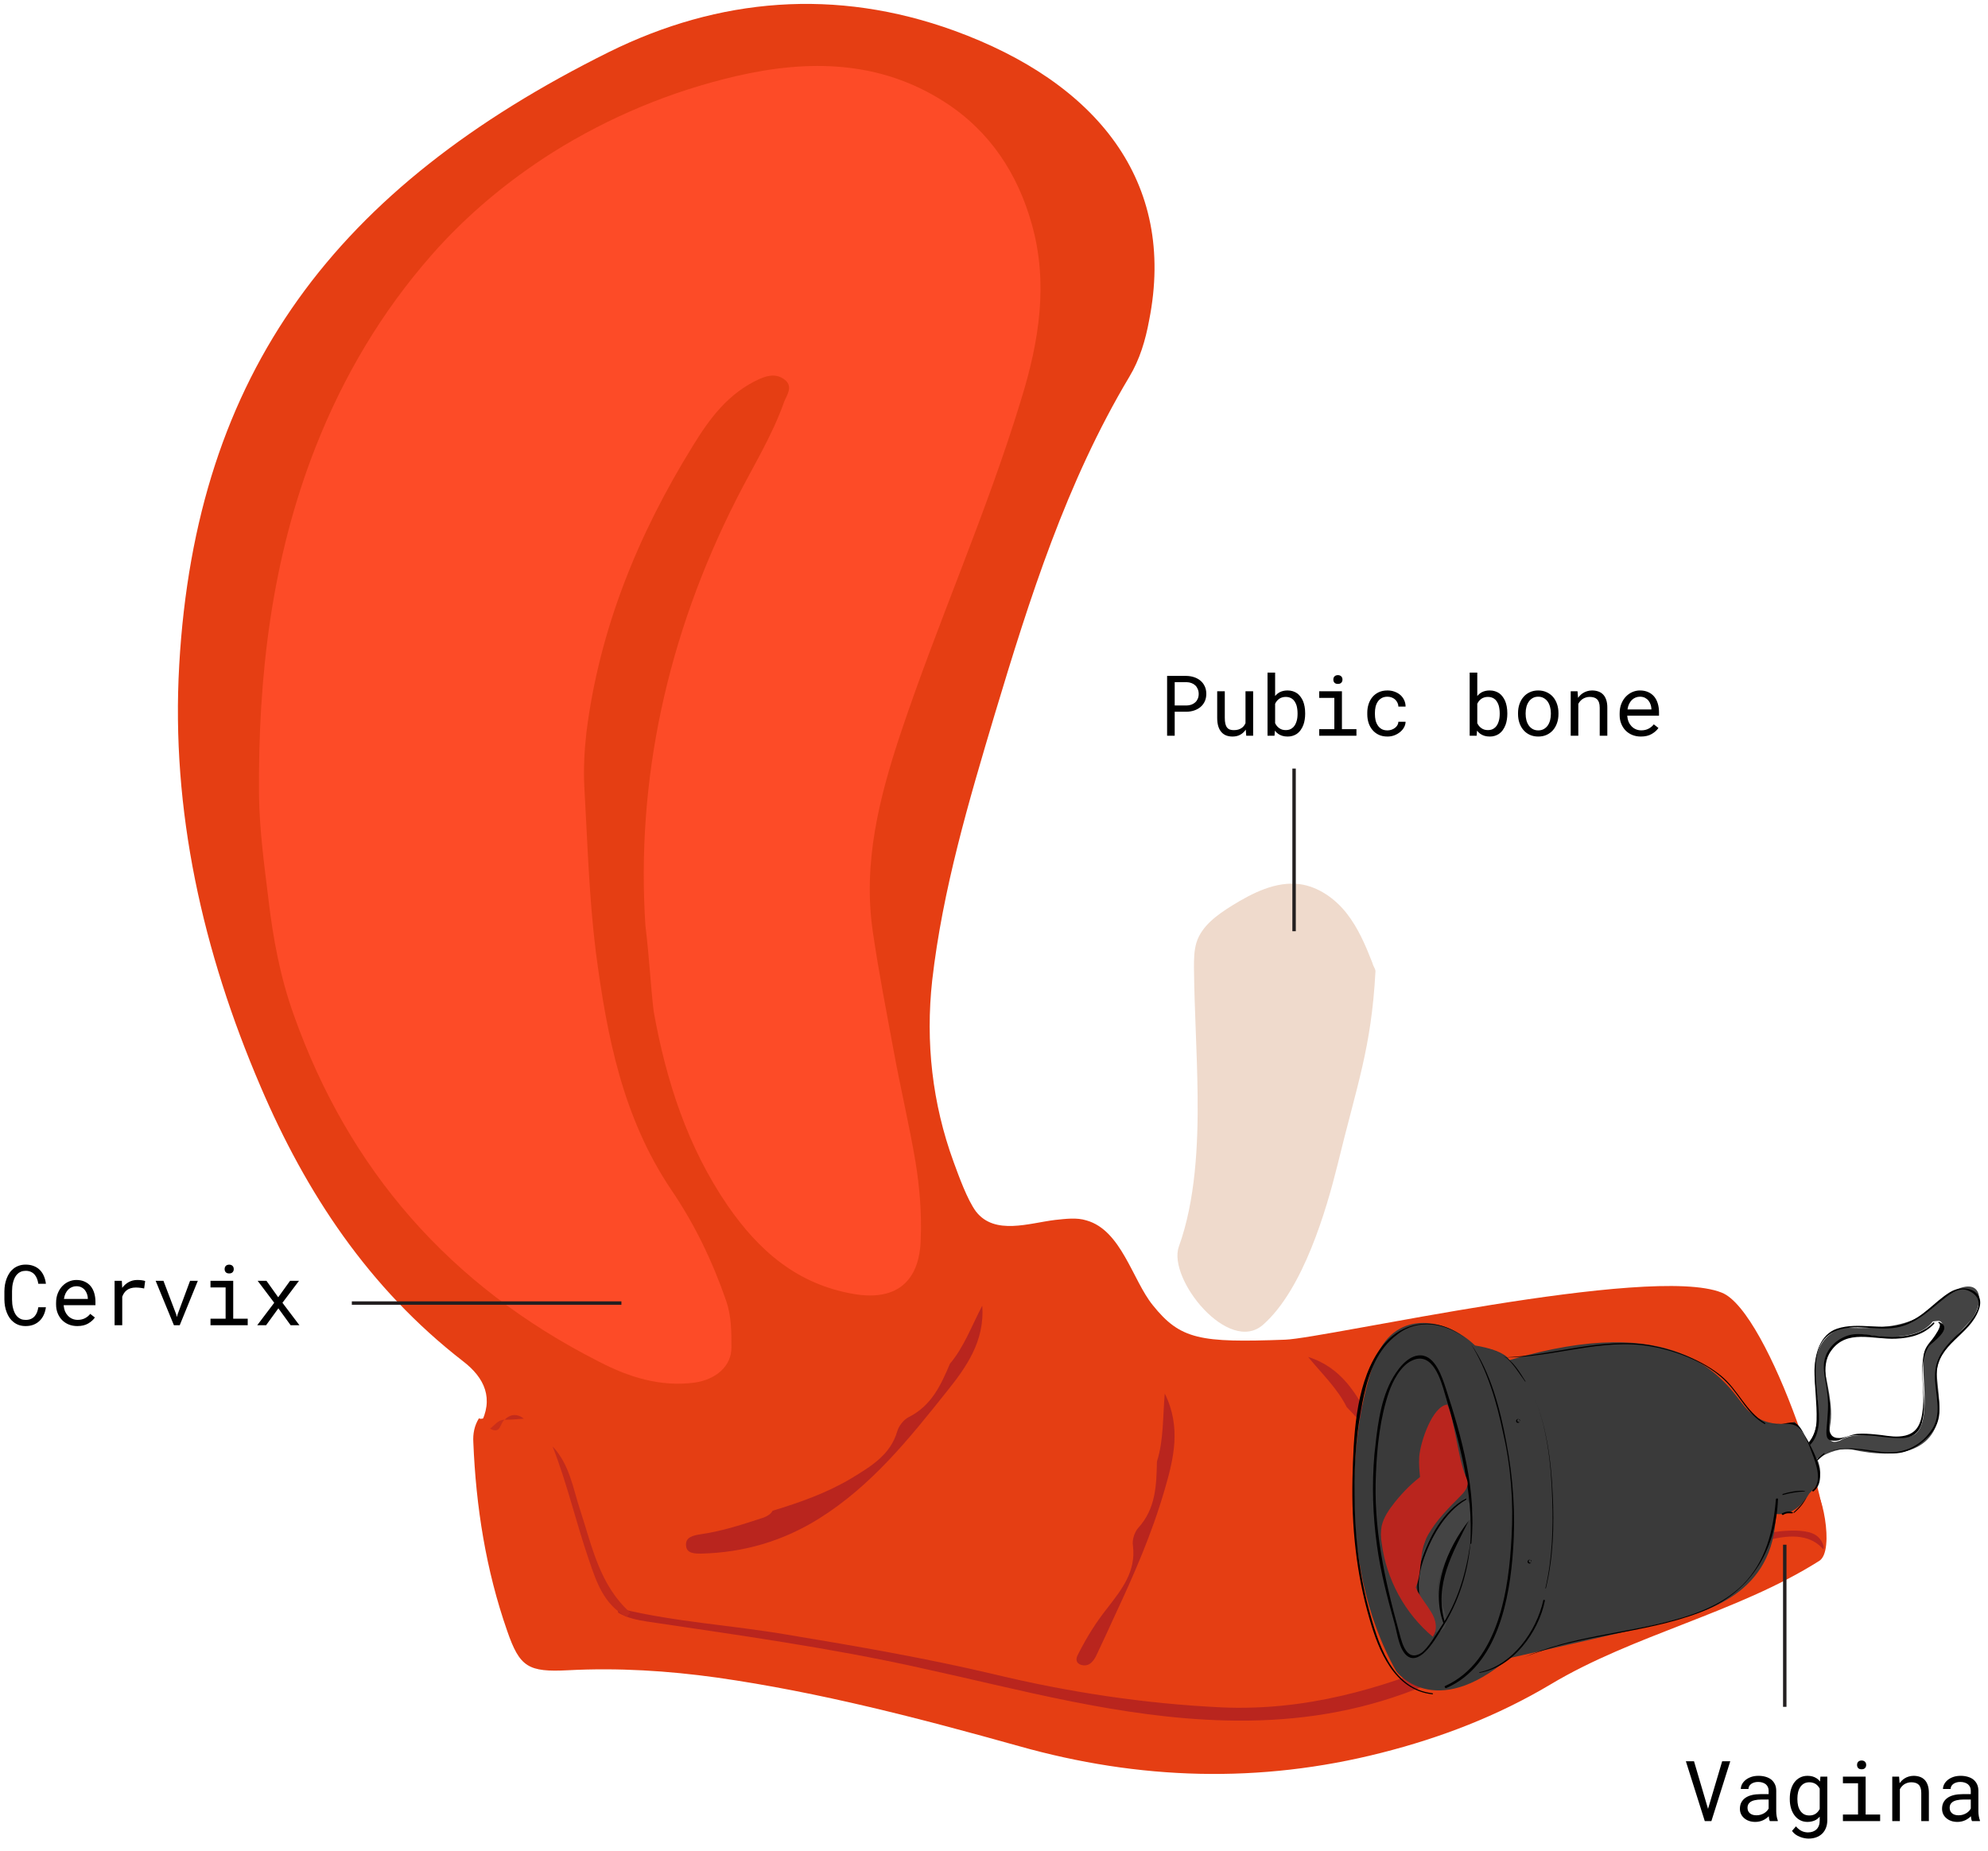 <svg width="378" height="352" viewBox="0 0 378 352" fill="none" xmlns="http://www.w3.org/2000/svg">
<path d="M346.694 294.642C338.762 303.196 316.057 297.626 305.547 302.997C292.757 309.462 281.851 312.445 268.664 318.313C258.253 322.888 247.347 324.778 235.945 324.877C217.999 324.877 200.648 321.297 183.297 317.219C163.269 312.545 142.944 310.158 122.519 307.572C120.734 307.373 119.049 306.876 117.363 306.08C112.505 302.798 110.819 297.726 109.134 292.653C107.151 286.785 106.06 280.52 102.788 275.149C101.599 272.861 99.417 271.37 97.434 269.878C96.641 269.38 95.749 269.38 94.856 269.679C94.559 269.778 94.361 269.878 94.063 270.077C93.27 270.474 92.675 271.071 91.684 271.171C91.585 271.071 91.386 271.071 91.287 270.972C93.964 265.999 92.18 262.021 88.015 258.838C70.069 244.914 58.172 226.813 49.546 206.623C38.54 180.963 32.492 154.11 34.078 126.461C37.251 70.765 63.922 35.657 115.777 9.898C136.697 -0.446 158.906 -2.335 181.413 5.82C208.481 15.666 223.75 34.464 218.495 60.919C217.801 64.698 216.71 68.378 214.727 71.66C202.73 91.751 195.79 113.731 189.147 135.81C184.189 152.419 179.232 169.128 177.249 186.434C175.96 198.169 177.249 209.806 181.314 220.945C182.306 223.63 183.892 228.106 185.577 230.393C189.147 234.968 195.691 232.581 200.648 231.985C202.631 231.786 204.713 231.487 206.597 232.084C213.24 233.974 215.322 243.422 219.189 248.196C224.444 254.76 228.211 255.357 244.372 254.76C252.205 254.462 313.776 240.339 327.36 245.809C336.382 249.29 349.966 291.062 346.694 294.642Z" fill="#E53E13"/>
<path d="M146.909 287.285C152.164 285.694 157.221 283.904 161.881 281.119C165.648 278.831 169.317 276.643 170.606 272.168C170.903 271.173 171.796 269.98 172.787 269.483C177.15 267.294 178.934 263.316 180.62 259.338C183.297 256.155 184.685 252.276 186.767 248.298C187.263 255.061 183.693 260.034 180.025 264.609C172.886 273.56 165.747 282.511 155.733 288.777C148.892 293.054 141.456 295.242 133.326 295.441C132.136 295.441 130.55 295.441 130.451 293.949C130.252 292.258 131.938 291.96 133.227 291.761C137.391 291.164 141.258 289.871 145.224 288.578C145.918 288.28 146.513 287.982 146.909 287.285Z" fill="#B9251E"/>
<path d="M261.525 184.843C260.732 199.363 258.055 206.126 254.287 221.642C252.205 229.996 247.843 245.113 240.208 251.876C233.664 257.744 221.965 243.224 224.146 237.057C227.319 228.305 227.815 217.663 227.715 208.414C227.616 199.562 227.121 192.799 227.021 184.047C227.021 182.456 227.021 180.765 227.517 179.174C228.509 176.09 231.384 174.002 234.259 172.212C238.126 169.825 242.588 167.537 247.148 168.134C250.718 168.631 253.891 170.919 256.072 173.703C258.253 176.488 259.641 179.77 260.93 183.052C261.128 183.848 261.624 184.345 261.525 184.843Z" fill="#EFDACC"/>
<path d="M97.534 267.791C99.616 269.283 101.996 270.377 102.888 272.963C106.16 278.533 107.251 284.799 109.134 290.766C110.721 295.739 112.208 300.911 116.967 304.292C121.825 306.58 127.179 306.381 132.236 307.077C150.182 309.663 168.128 312.05 185.776 316.426C199.954 319.907 214.133 322.791 228.807 323.885C245.464 325.178 261.03 321.995 275.902 314.735C290.973 307.276 305.548 298.822 320.618 291.164C326.765 288.081 333.012 285.196 339.555 283.008C341.836 282.213 341.935 282.213 344.315 282.312C346.298 282.312 348.975 294.943 345.901 296.833C330.335 306.679 310.604 310.856 294.84 320.305C284.826 326.272 274.018 330.449 262.616 333.333C239.515 339.201 216.611 338.505 193.708 332.04C174.87 326.769 155.833 321.796 136.301 319.012C126.981 317.719 117.562 317.122 108.044 317.619C100.409 318.017 98.823 317.023 96.443 310.16C92.378 298.524 90.494 286.489 89.999 274.256C89.9 272.665 90.197 271.074 91.089 269.681L91.189 269.781C92.577 269.98 92.874 268.587 93.865 268.189C95.154 267.394 96.344 267.394 97.534 267.791Z" fill="#E53E13"/>
<path d="M346.693 294.646C344.512 292.06 340.943 291.562 335.985 292.955C327.459 295.441 319.428 299.022 311.397 302.602C296.623 309.166 282.247 316.526 266.879 322.096C256.072 325.975 244.868 327.466 233.069 327.168C212.942 326.671 194.005 321.3 174.77 317.123C157.716 313.343 140.464 310.957 123.113 308.371C121.13 308.072 119.247 307.674 117.561 306.68C117.363 306.083 117.561 305.884 118.255 305.984C128.567 308.47 139.275 309.067 149.685 310.857C162.872 313.045 176.158 315.333 189.146 318.416C203.226 321.797 217.602 323.985 232.276 324.682C248.239 325.378 262.516 321.201 276.496 315.333C293.847 307.973 310.703 299.718 328.648 293.651C332.813 292.259 336.977 290.966 341.538 291.065C343.917 291.165 345.9 291.562 346.693 293.85C346.793 294.148 346.793 294.347 346.693 294.646Z" fill="#B9251E"/>
<path d="M122.717 175.991C120.932 148.441 126.782 120.991 140.068 94.834C143.141 88.767 146.81 82.899 149.09 76.434C149.586 75.142 150.776 73.65 149.388 72.357C147.901 71.064 146.215 71.263 144.43 72.058C138.481 74.744 134.912 79.617 131.739 84.789C121.329 101.597 113.992 119.599 111.513 139.192C111.116 142.673 110.918 146.253 111.116 149.834C111.711 160.277 112.009 170.72 113.298 181.063C115.38 196.877 118.354 212.491 127.674 226.316C132.136 232.88 135.507 239.941 138.085 247.401C139.076 250.285 139.076 253.269 139.076 256.252C139.076 259.833 136.102 262.319 132.136 262.916C125.493 263.811 119.445 261.822 113.893 258.938C85.437 244.517 66.301 222.338 55.891 193.097C53.313 185.936 51.925 178.577 51.032 170.918C50.239 164.454 49.347 157.89 49.248 151.325C49.05 128.649 51.627 106.272 60.055 84.888C65.31 71.561 72.548 59.328 82.066 48.487C88.709 40.928 96.442 34.464 105.068 28.994C115.876 22.231 127.575 17.357 139.969 14.473C153.75 11.29 167.235 11.489 179.529 19.346C188.254 24.916 193.509 33.071 196.186 42.619C199.359 53.858 197.574 64.897 194.203 75.838C187.659 97.42 178.339 118.206 171.2 139.59C167.135 151.823 164.062 164.155 165.946 177.085C167.036 184.644 168.523 192.202 169.912 199.761C171.2 206.822 172.886 213.884 174.076 220.945C174.869 225.819 175.266 230.692 175.067 235.665C174.869 243.522 170.606 247.401 162.575 246.108C151.569 244.318 144.232 237.753 138.382 229.3C130.748 218.16 126.683 205.629 124.303 192.401C123.708 187.528 123.51 182.555 122.717 175.991Z" fill="#FD4B27"/>
<path d="M119.842 306.68C119.644 306.979 119.347 307.178 119.148 307.476C114.786 305.089 113.398 300.812 112.01 296.735C109.531 289.574 107.845 282.115 105.069 275.053C108.341 278.534 108.936 283.01 110.324 287.187C112.605 294.149 113.993 301.409 119.842 306.68Z" fill="#C32B1B"/>
<path d="M95.947 269.975C95.055 270.572 95.253 272.859 93.171 271.666C94.063 271.069 94.658 269.975 95.947 269.975Z" fill="#CB2F19"/>
<path d="M99.616 269.781C98.426 269.88 97.137 269.98 95.947 269.98C97.038 268.886 98.327 268.786 99.616 269.781Z" fill="#C32B1B"/>
<path d="M211.951 307.275C215.619 299.418 218.99 291.76 221.469 283.206C223.154 277.438 224.642 271.371 221.469 265.006C221.072 269.581 221.271 273.857 219.982 277.935C219.883 282.411 219.783 286.886 216.412 290.566C215.718 291.362 215.223 292.854 215.421 293.948C216.016 298.821 213.339 302.202 210.563 305.783C208.282 308.667 206.696 311.253 205.01 314.535C204.812 314.933 204.614 315.331 204.713 315.729C204.812 316.624 206.2 316.922 206.993 316.524C207.786 316.126 208.282 315.231 208.679 314.336C209.769 312.049 210.86 309.662 211.951 307.275Z" fill="#B9251E"/>
<path d="M262.02 298.423C259.442 290.765 264.301 277.338 260.533 269.978C257.955 265.105 255.08 260.032 248.734 258.043C251.411 261.325 254.287 264.011 256.071 267.591C258.947 270.575 261.822 273.559 261.822 278.233C261.822 279.228 262.516 280.521 263.309 281.117C266.879 283.902 259.839 294.146 260.236 298.324C260.533 301.805 261.029 304.49 262.02 307.871C262.119 308.269 262.219 308.667 262.615 308.866C263.309 309.363 264.4 308.667 264.697 307.871C264.995 307.076 264.697 306.181 264.499 305.286C263.507 302.998 262.813 300.611 262.02 298.423Z" fill="#B9251E"/>
<path d="M340.646 281.319C342.232 279.23 348.379 274.755 352.147 275.65C360.575 277.54 369.399 276.446 368.705 266.201C368.209 259.339 366.821 259.438 374.555 251.283C377.331 248.299 377.43 241.834 370.49 246.012C366.623 248.399 366.127 253.173 350.858 252.476C350.858 252.476 343.521 253.173 345.306 264.312C346.991 274.357 342.232 276.247 339.258 278.037L340.646 281.319ZM364.442 272.467C362.161 274.854 353.833 271.274 349.867 273.959L349.173 274.158C348.677 274.257 348.181 274.158 347.884 273.661C347.685 273.362 347.685 273.064 347.685 272.766C347.685 272.467 347.785 272.169 347.884 271.871L347.983 271.075C348.677 267.494 347.19 262.323 346.991 260.632C346.793 257.748 347.884 255.957 350.362 254.565C352.94 253.073 356.411 254.267 359.385 254.267C362.359 254.167 365.73 253.67 367.515 251.283L368.507 251.183C369.201 251.084 369.597 252.079 369.399 252.775C369.102 253.471 368.507 253.769 367.912 254.267C365.532 256.355 365.631 257.748 365.73 260.93C365.83 264.113 366.623 270.279 364.442 272.467Z" fill="#444444"/>
<path d="M346.793 276.349C345.405 277.443 344.314 278.836 342.629 279.532C342.53 279.532 342.629 279.731 342.728 279.731C344.414 279.034 345.603 277.642 346.892 276.548C346.991 276.449 346.892 276.25 346.793 276.349Z" fill="black"/>
<path d="M347.388 276.149C351.85 274.558 356.212 276.746 360.674 276.348C363.45 276.149 366.226 274.061 367.714 271.873C369.895 268.491 368.011 264.911 368.209 261.231C368.507 255.462 374.456 253.97 376.24 249.097C377.628 245.417 373.563 244.025 370.787 245.715C367.714 247.605 365.731 250.489 362.161 251.683C357.997 253.175 353.436 251.285 349.272 252.677C346.099 253.771 345.108 257.352 345.009 260.534C345.009 263.717 345.504 266.9 345.405 270.082C345.306 273.464 343.72 274.956 340.745 276.646C340.547 276.746 340.745 277.144 340.944 277.044C343.819 275.354 345.405 274.359 345.802 270.878C346.298 265.806 342.827 256.158 348.677 253.274C352.445 251.384 357.303 253.373 361.368 252.279C364.739 251.384 367.02 248.997 369.697 246.909C370.986 245.914 372.671 244.621 374.456 245.516C378.917 247.704 373.663 252.379 371.977 253.97C369.003 256.855 367.515 259.043 368.011 263.319C368.309 266.502 369.102 269.585 367.02 272.27C364.937 275.155 361.765 276.448 358.195 276.149C354.725 275.751 350.858 274.757 347.388 276.149C347.289 276.149 347.388 276.249 347.388 276.149Z" fill="black"/>
<path d="M367.614 251.485C365.235 253.972 361.665 254.369 358.294 254.17C356.014 254.071 353.634 253.275 351.354 253.972C348.875 254.767 346.992 256.856 346.793 259.442C346.694 261.132 347.19 262.823 347.388 264.514C347.785 267.1 347.487 269.387 347.289 271.874C347.19 273.565 347.487 274.062 349.173 273.962C350.065 273.863 350.957 273.167 351.85 273.067C353.337 272.769 354.923 272.968 356.51 273.067C358.294 273.266 360.079 273.565 361.864 273.465C364.243 273.266 365.235 271.973 365.631 269.686C366.524 265.608 364.342 259.74 366.722 256.06C367.317 255.264 371.58 252.579 368.705 251.386C368.606 251.286 368.507 251.585 368.606 251.585C369.796 252.082 366.425 255.762 366.127 256.557C365.83 257.154 365.731 257.85 365.631 258.547C365.235 261.53 365.929 264.613 365.631 267.697C365.334 270.78 364.541 272.968 361.071 273.167C359.583 273.266 357.997 272.868 356.51 272.769C355.419 272.669 354.229 272.57 353.139 272.669C352.048 272.769 350.759 273.465 349.768 273.465C346.793 273.565 348.082 269.885 347.983 267.796C347.884 264.216 345.901 259.939 348.181 256.856C351.156 252.679 356.113 254.767 360.476 254.568C363.252 254.469 365.83 253.773 367.714 251.783C367.912 251.585 367.714 251.386 367.614 251.485Z" fill="black"/>
<path d="M344.612 275.552C343.125 272.668 341.241 270.38 341.241 270.38C341.241 270.38 335.391 272.469 331.326 266.998C327.261 261.628 318.437 249.295 287.007 258.644C287.007 258.644 286.412 256.854 280.463 255.859C275.208 250.787 265.591 248.798 261.724 257.948C257.361 268.291 253.395 296.438 265.492 317.821C265.492 317.821 272.63 327.468 286.908 315.334C286.908 315.334 307.431 310.66 316.057 308.671C324.584 306.582 337.275 303.101 337.672 287.884C337.672 287.884 341.34 288.68 344.017 284.006C346 282.116 346.595 280.525 345.703 277.939L344.612 275.552Z" fill="#3A3A3A"/>
<path d="M278.678 284.799C278.678 284.799 268.565 293.352 269.656 300.613C270.647 307.575 271.044 309.166 272.927 310.26C273.522 310.658 276.596 309.763 273.919 304.691C271.638 300.414 277.686 291.363 279.967 288.38C280.661 287.485 278.678 284.799 278.678 284.799Z" fill="#444444"/>
<path d="M285.816 258.143C295.235 258.243 304.555 254.364 313.975 256.054C319.031 256.95 324.881 259.237 328.45 263.016C330.929 265.602 332.218 268.884 335.49 270.774C335.589 270.873 335.787 270.675 335.589 270.575C331.92 268.387 330.532 264.309 327.26 261.624C323.592 258.64 318.634 256.751 313.975 255.856C304.655 254.165 295.235 257.845 285.816 258.143Z" fill="black"/>
<path d="M335.59 270.671C337.375 271.168 340.349 270.173 341.836 271.367C343.026 272.361 344.018 274.848 344.513 276.24C345.307 278.329 346.596 281.711 344.613 283.401C344.513 283.501 344.712 283.7 344.811 283.6C347.785 281.313 344.712 275.644 343.324 273.257C342.828 272.461 342.233 270.87 341.142 270.571C340.547 270.372 339.258 270.77 338.564 270.77C337.573 270.87 336.482 270.87 335.59 270.671C335.491 270.671 335.491 270.671 335.59 270.671Z" fill="black"/>
<path d="M343.521 284.697C342.827 285.791 342.034 286.686 341.042 287.581C340.943 287.681 341.042 287.681 341.141 287.681C342.133 286.885 343.025 285.791 343.521 284.697C343.62 284.697 343.521 284.597 343.521 284.697Z" fill="black"/>
<path d="M338.96 284.3C340.348 283.903 341.736 283.704 343.124 283.604C343.224 283.604 343.224 283.505 343.124 283.505C341.736 283.405 340.249 283.704 338.96 284.101C338.861 284.201 338.96 284.4 338.96 284.3Z" fill="black"/>
<path d="M289.686 315.228C300.294 310.752 312.391 310.752 323.099 306.675C332.716 303.094 337.673 294.939 338.07 285.092C338.07 284.894 337.773 284.894 337.674 285.092C337.178 291.06 335.79 296.928 331.328 301.403C327.759 304.884 323.099 306.774 318.24 308.067C308.92 310.653 298.609 311.15 289.686 315.228C289.686 315.228 289.686 315.327 289.686 315.228Z" fill="black"/>
<path d="M291.271 264.606C294.146 270.971 294.939 278.231 295.137 285.094C295.336 290.663 295.137 296.531 293.848 302.001C293.848 302.101 293.947 302.101 293.947 302.001C295.336 296.233 295.534 290.067 295.236 284.199C294.939 277.635 294.047 270.772 291.271 264.606Z" fill="black"/>
<path d="M280.166 256.152C282.546 256.251 284.33 256.55 286.214 258.042C287.8 259.335 288.792 261.125 289.982 262.716H290.081C288.891 260.826 287.8 258.937 285.817 257.743C284.033 256.45 282.248 256.251 280.166 256.152C280.166 256.053 280.166 256.152 280.166 256.152Z" fill="black"/>
<path d="M279.671 255.558C282.843 260.631 284.628 266.797 285.818 272.566C287.305 279.03 287.801 285.694 287.404 292.357C286.909 302.005 285.025 315.929 274.812 320.603C274.515 320.703 274.812 321.101 275.011 321.001C284.826 316.724 287.107 303.795 287.702 294.645C288.197 287.882 287.702 280.92 286.413 274.256C285.223 267.891 283.438 260.929 279.671 255.558C279.77 255.459 279.671 255.459 279.671 255.558Z" fill="black"/>
<path d="M278.579 254.459C272.829 249.884 265.789 251.177 261.922 257.244C257.659 263.907 257.362 273.455 257.163 281.113C256.965 290.164 257.857 299.215 260.435 307.967C262.121 313.835 265.095 321.393 272.333 322.189C272.531 322.189 272.531 321.99 272.333 321.99C264.5 321.095 261.922 312.144 260.237 305.878C258.353 298.817 257.56 291.457 257.56 284.196C257.461 277.931 257.957 271.466 259.345 265.3C260.336 260.924 261.922 256.547 265.69 253.763C269.557 250.679 274.812 251.575 278.579 254.459C278.579 254.558 278.679 254.459 278.579 254.459Z" fill="black"/>
<path d="M281.356 318.112C287.702 317.018 292.56 310.354 293.75 304.387C293.75 304.188 293.551 304.188 293.452 304.287C292.163 310.155 287.602 316.719 281.257 318.012C281.257 318.012 281.257 318.112 281.356 318.112Z" fill="black"/>
<path d="M279.57 293.445C278.777 299.114 277.191 304.584 273.919 309.457C273.126 310.651 271.539 313.435 270.25 314.331C267.078 316.32 266.383 311.446 265.888 309.855C263.211 300.108 261.129 290.461 261.624 280.217C261.823 275.144 262.418 269.575 264.103 264.702C264.797 262.712 266.284 259.729 268.466 258.734C272.432 256.844 274.018 262.613 274.712 265C277.488 274.349 280.165 283.698 279.57 293.445C279.471 293.643 279.768 293.643 279.768 293.445C280.76 283.399 277.984 273.454 274.91 264.005C274.216 261.917 272.927 257.839 270.151 257.74C267.573 257.64 265.491 260.723 264.5 262.613C262.318 266.79 261.823 272.061 261.327 276.636C260.831 282.405 261.029 288.273 261.823 293.942C262.517 299.014 263.806 303.888 265.194 308.86C265.689 310.551 266.086 314.529 268.168 315.226C270.746 316.021 273.522 310.651 274.414 309.258C277.389 304.484 279.074 299.114 279.57 293.643C279.769 293.445 279.57 293.445 279.57 293.445Z" fill="black"/>
<path d="M272.927 311.35C269.952 306.874 268.862 302.001 270.547 296.929C271.935 292.652 274.712 287.48 278.777 285.193C278.876 285.093 278.777 284.894 278.678 284.994C274.414 287.281 271.638 292.453 270.25 296.829C268.663 301.802 269.655 307.073 272.927 311.35C272.927 311.449 272.927 311.35 272.927 311.35Z" fill="black"/>
<path d="M279.274 289.164C275.109 294.535 272.036 301.994 274.415 308.558C274.514 308.757 274.812 308.658 274.713 308.459C272.631 301.397 276.2 295.331 279.274 289.164C279.472 289.164 279.373 289.065 279.274 289.164Z" fill="black"/>
<path d="M340.844 287.58C340.25 287.281 339.456 287.48 338.861 287.778C338.663 287.878 338.861 288.176 339.06 288.077C339.357 287.878 339.655 287.778 339.952 287.778C340.25 287.778 340.448 287.778 340.745 287.778C340.944 287.778 340.944 287.58 340.844 287.58Z" fill="black"/>
<path d="M288.989 270.278C288.989 270.477 288.791 270.577 288.592 270.577C288.394 270.577 288.196 270.378 288.295 270.08C288.394 269.881 288.592 269.781 288.791 269.881C288.989 269.881 289.088 270.08 288.989 270.278ZM288.989 270.278C288.989 270.08 288.89 269.98 288.791 269.881C288.592 269.881 288.493 269.98 288.493 270.08C288.493 270.179 288.493 270.378 288.691 270.378C288.791 270.477 288.989 270.477 288.989 270.278Z" fill="black"/>
<path d="M291.171 297.033C291.171 297.232 290.972 297.331 290.774 297.331C290.576 297.331 290.377 297.133 290.477 296.834C290.576 296.635 290.774 296.536 290.972 296.635C291.171 296.635 291.27 296.834 291.171 297.033ZM291.171 297.033C291.171 296.834 291.071 296.735 290.972 296.635C290.774 296.635 290.675 296.735 290.675 296.834C290.675 296.934 290.675 297.133 290.873 297.133C290.972 297.232 291.171 297.232 291.171 297.033Z" fill="black"/>
<path fill-rule="evenodd" clip-rule="evenodd" d="M274.91 282.01C274.514 281.314 273.919 280.717 273.225 280.319C272.828 280.021 272.333 279.822 271.837 279.822C271.44 279.822 271.044 280.12 270.746 280.319C268.565 281.91 266.879 283.601 265.194 285.69C264.103 287.082 263.112 288.475 262.715 290.165C262.517 291.259 262.517 292.353 262.715 293.447C263.607 300.31 267.078 306.775 272.432 311.25C273.423 309.858 273.027 307.968 272.134 306.576C270.548 303.89 268.267 302.001 268.862 298.619C269.358 295.934 271.044 293.945 271.44 291.16C271.738 288.674 275.902 284.496 275.01 282.408C275.01 282.209 275.01 282.109 274.91 282.01Z" fill="#B9251E"/>
<path fill-rule="evenodd" clip-rule="evenodd" d="M271.539 291.856C273.125 289.071 275.406 286.783 277.686 284.496C278.281 283.899 278.975 283.103 279.074 282.208C279.074 281.711 278.876 281.114 278.678 280.717C277.29 277.434 276.596 270.373 275.207 267.091C272.332 267.389 270.052 274.252 269.853 277.037C269.655 279.821 270.448 282.606 270.151 285.292C269.853 287.48 268.862 289.568 268.366 291.657C267.573 295.138 268.069 298.917 268.961 302.299C270.647 299.315 269.556 295.237 271.539 291.856Z" fill="#B9251E"/>
<path d="M339.356 293.748V324.579" stroke="#231F20" stroke-width="0.654" stroke-miterlimit="10"/>
<path d="M118.156 247.797H66.897" stroke="#231F20" stroke-width="0.654" stroke-miterlimit="10"/>
<path d="M246.058 146.154V177.085" stroke="#231F20" stroke-width="0.654" stroke-miterlimit="10"/>
<path d="M223.359 135.347H225.602C226.112 135.341 226.594 135.263 227.047 135.112C227.505 134.961 227.906 134.743 228.25 134.456C228.594 134.17 228.865 133.818 229.062 133.401C229.266 132.979 229.367 132.495 229.367 131.948C229.367 131.401 229.266 130.917 229.062 130.495C228.865 130.073 228.594 129.719 228.25 129.433C227.906 129.146 227.505 128.927 227.047 128.776C226.594 128.625 226.112 128.545 225.602 128.534H221.914V139.909H223.359V135.347ZM223.359 134.159V129.722H225.602C225.935 129.727 226.242 129.782 226.523 129.886C226.81 129.99 227.057 130.138 227.266 130.331C227.469 130.524 227.628 130.758 227.742 131.034C227.862 131.31 227.922 131.62 227.922 131.964C227.922 132.308 227.862 132.615 227.742 132.886C227.628 133.151 227.466 133.378 227.258 133.565C227.049 133.753 226.805 133.899 226.523 134.003C226.242 134.102 225.935 134.154 225.602 134.159H223.359ZM236.961 139.909H238.273V131.456H236.82V137.519C236.742 137.701 236.643 137.87 236.523 138.026C236.409 138.177 236.273 138.308 236.117 138.417C235.93 138.552 235.708 138.659 235.453 138.737C235.198 138.81 234.909 138.847 234.586 138.847C234.31 138.847 234.065 138.81 233.852 138.737C233.643 138.664 233.466 138.537 233.32 138.354C233.174 138.177 233.065 137.938 232.992 137.636C232.919 137.334 232.883 136.953 232.883 136.495V131.456H231.438V136.479C231.438 137.11 231.505 137.651 231.641 138.104C231.781 138.552 231.979 138.922 232.234 139.214C232.49 139.506 232.797 139.722 233.156 139.862C233.516 139.998 233.917 140.065 234.359 140.065C234.911 140.065 235.398 139.951 235.82 139.722C236.242 139.487 236.594 139.162 236.875 138.745L236.961 139.909ZM248.164 135.776V135.612C248.164 135.17 248.128 134.75 248.055 134.354C247.982 133.953 247.875 133.589 247.734 133.261C247.599 132.969 247.443 132.706 247.266 132.472C247.089 132.232 246.888 132.029 246.664 131.862C246.414 131.685 246.135 131.547 245.828 131.448C245.521 131.349 245.185 131.3 244.82 131.3C244.529 131.3 244.258 131.328 244.008 131.386C243.758 131.443 243.529 131.526 243.32 131.636C243.154 131.724 242.997 131.831 242.852 131.956C242.706 132.076 242.573 132.211 242.453 132.362V127.909H241.008V139.909H242.336L242.406 138.948C242.5 139.068 242.599 139.177 242.703 139.276C242.807 139.375 242.917 139.466 243.031 139.55C243.271 139.716 243.539 139.844 243.836 139.933C244.138 140.021 244.471 140.065 244.836 140.065C245.154 140.065 245.448 140.026 245.719 139.948C245.995 139.87 246.247 139.761 246.477 139.62C246.794 139.417 247.065 139.162 247.289 138.854C247.518 138.542 247.703 138.19 247.844 137.8C247.948 137.503 248.026 137.185 248.078 136.847C248.135 136.503 248.164 136.146 248.164 135.776ZM246.719 135.612V135.776C246.719 136.026 246.703 136.271 246.672 136.511C246.641 136.75 246.591 136.974 246.523 137.183C246.44 137.459 246.328 137.709 246.188 137.933C246.047 138.157 245.872 138.341 245.664 138.487C245.508 138.602 245.331 138.69 245.133 138.753C244.935 138.81 244.716 138.839 244.477 138.839C244.227 138.839 243.997 138.808 243.789 138.745C243.581 138.677 243.393 138.584 243.227 138.464C243.06 138.344 242.911 138.206 242.781 138.05C242.656 137.888 242.547 137.714 242.453 137.526V133.831C242.542 133.644 242.648 133.472 242.773 133.315C242.904 133.154 243.052 133.013 243.219 132.894C243.38 132.779 243.565 132.69 243.773 132.628C243.982 132.56 244.211 132.526 244.461 132.526C244.69 132.526 244.898 132.552 245.086 132.604C245.273 132.657 245.443 132.729 245.594 132.823C245.812 132.953 245.997 133.133 246.148 133.362C246.299 133.591 246.422 133.844 246.516 134.12C246.583 134.344 246.633 134.584 246.664 134.839C246.701 135.089 246.719 135.347 246.719 135.612ZM250.836 131.456V132.714H253.711V138.659H250.836V139.909H257.914V138.659H255.156V131.456H250.836ZM253.523 129.237C253.523 129.472 253.594 129.667 253.734 129.823C253.88 129.979 254.099 130.058 254.391 130.058C254.677 130.058 254.893 129.979 255.039 129.823C255.185 129.667 255.258 129.472 255.258 129.237C255.258 129.107 255.237 128.987 255.195 128.878C255.154 128.769 255.091 128.677 255.008 128.604C254.94 128.537 254.854 128.485 254.75 128.448C254.646 128.407 254.526 128.386 254.391 128.386C254.255 128.386 254.133 128.407 254.023 128.448C253.919 128.485 253.833 128.537 253.766 128.604C253.682 128.683 253.62 128.776 253.578 128.886C253.542 128.995 253.523 129.112 253.523 129.237ZM263.82 138.894C263.367 138.894 262.987 138.805 262.68 138.628C262.378 138.446 262.135 138.209 261.953 137.917C261.766 137.631 261.63 137.308 261.547 136.948C261.469 136.584 261.43 136.216 261.43 135.847V135.519C261.43 135.154 261.469 134.792 261.547 134.433C261.63 134.073 261.766 133.748 261.953 133.456C262.141 133.17 262.385 132.938 262.688 132.761C262.995 132.578 263.372 132.487 263.82 132.487C264.112 132.487 264.383 132.537 264.633 132.636C264.888 132.735 265.107 132.87 265.289 133.042C265.471 133.214 265.615 133.414 265.719 133.644C265.828 133.868 265.885 134.107 265.891 134.362H267.258C267.258 133.935 267.172 133.534 267 133.159C266.828 132.784 266.591 132.459 266.289 132.183C265.982 131.912 265.617 131.698 265.195 131.542C264.779 131.381 264.32 131.3 263.82 131.3C263.18 131.3 262.62 131.414 262.141 131.644C261.661 131.873 261.263 132.18 260.945 132.565C260.622 132.956 260.38 133.407 260.219 133.917C260.057 134.427 259.977 134.961 259.977 135.519V135.847C259.977 136.409 260.057 136.946 260.219 137.456C260.38 137.961 260.622 138.407 260.945 138.792C261.263 139.183 261.661 139.493 262.141 139.722C262.62 139.951 263.18 140.065 263.82 140.065C264.268 140.065 264.698 139.99 265.109 139.839C265.521 139.683 265.885 139.474 266.203 139.214C266.521 138.959 266.773 138.662 266.961 138.323C267.154 137.979 267.253 137.62 267.258 137.245H265.891C265.885 137.479 265.823 137.698 265.703 137.901C265.589 138.099 265.435 138.271 265.242 138.417C265.049 138.568 264.828 138.685 264.578 138.769C264.333 138.852 264.081 138.894 263.82 138.894ZM286.602 135.776V135.612C286.602 135.17 286.565 134.75 286.492 134.354C286.419 133.953 286.312 133.589 286.172 133.261C286.036 132.969 285.88 132.706 285.703 132.472C285.526 132.232 285.326 132.029 285.102 131.862C284.852 131.685 284.573 131.547 284.266 131.448C283.958 131.349 283.622 131.3 283.258 131.3C282.966 131.3 282.695 131.328 282.445 131.386C282.195 131.443 281.966 131.526 281.758 131.636C281.591 131.724 281.435 131.831 281.289 131.956C281.143 132.076 281.01 132.211 280.891 132.362V127.909H279.445V139.909H280.773L280.844 138.948C280.938 139.068 281.036 139.177 281.141 139.276C281.245 139.375 281.354 139.466 281.469 139.55C281.708 139.716 281.977 139.844 282.273 139.933C282.576 140.021 282.909 140.065 283.273 140.065C283.591 140.065 283.885 140.026 284.156 139.948C284.432 139.87 284.685 139.761 284.914 139.62C285.232 139.417 285.503 139.162 285.727 138.854C285.956 138.542 286.141 138.19 286.281 137.8C286.385 137.503 286.464 137.185 286.516 136.847C286.573 136.503 286.602 136.146 286.602 135.776ZM285.156 135.612V135.776C285.156 136.026 285.141 136.271 285.109 136.511C285.078 136.75 285.029 136.974 284.961 137.183C284.878 137.459 284.766 137.709 284.625 137.933C284.484 138.157 284.31 138.341 284.102 138.487C283.945 138.602 283.768 138.69 283.57 138.753C283.372 138.81 283.154 138.839 282.914 138.839C282.664 138.839 282.435 138.808 282.227 138.745C282.018 138.677 281.831 138.584 281.664 138.464C281.497 138.344 281.349 138.206 281.219 138.05C281.094 137.888 280.984 137.714 280.891 137.526V133.831C280.979 133.644 281.086 133.472 281.211 133.315C281.341 133.154 281.49 133.013 281.656 132.894C281.818 132.779 282.003 132.69 282.211 132.628C282.419 132.56 282.648 132.526 282.898 132.526C283.128 132.526 283.336 132.552 283.523 132.604C283.711 132.657 283.88 132.729 284.031 132.823C284.25 132.953 284.435 133.133 284.586 133.362C284.737 133.591 284.859 133.844 284.953 134.12C285.021 134.344 285.07 134.584 285.102 134.839C285.138 135.089 285.156 135.347 285.156 135.612ZM288.641 135.604V135.776C288.641 136.386 288.729 136.951 288.906 137.472C289.083 137.993 289.339 138.446 289.672 138.831C290 139.216 290.401 139.519 290.875 139.737C291.354 139.956 291.893 140.065 292.492 140.065C293.086 140.065 293.62 139.956 294.094 139.737C294.568 139.519 294.971 139.216 295.305 138.831C295.633 138.446 295.885 137.993 296.062 137.472C296.24 136.951 296.328 136.386 296.328 135.776V135.604C296.328 134.995 296.24 134.43 296.062 133.909C295.885 133.383 295.633 132.927 295.305 132.542C294.971 132.157 294.565 131.854 294.086 131.636C293.612 131.412 293.076 131.3 292.477 131.3C291.883 131.3 291.349 131.412 290.875 131.636C290.401 131.854 290 132.157 289.672 132.542C289.339 132.927 289.083 133.383 288.906 133.909C288.729 134.43 288.641 134.995 288.641 135.604ZM290.086 135.776V135.604C290.086 135.193 290.135 134.8 290.234 134.425C290.333 134.045 290.484 133.711 290.688 133.425C290.885 133.138 291.133 132.912 291.43 132.745C291.727 132.573 292.076 132.487 292.477 132.487C292.878 132.487 293.227 132.573 293.523 132.745C293.826 132.912 294.078 133.138 294.281 133.425C294.479 133.711 294.628 134.045 294.727 134.425C294.831 134.8 294.883 135.193 294.883 135.604V135.776C294.883 136.193 294.833 136.591 294.734 136.972C294.635 137.347 294.487 137.677 294.289 137.964C294.086 138.25 293.833 138.477 293.531 138.644C293.234 138.81 292.888 138.894 292.492 138.894C292.091 138.894 291.74 138.81 291.438 138.644C291.135 138.477 290.885 138.25 290.688 137.964C290.484 137.677 290.333 137.347 290.234 136.972C290.135 136.591 290.086 136.193 290.086 135.776ZM298.656 139.909H300.102V133.847C300.201 133.664 300.315 133.498 300.445 133.347C300.581 133.196 300.727 133.063 300.883 132.948C301.076 132.818 301.286 132.716 301.516 132.644C301.745 132.565 301.992 132.526 302.258 132.526C302.565 132.526 302.836 132.563 303.07 132.636C303.31 132.709 303.513 132.826 303.68 132.987C303.841 133.149 303.964 133.36 304.047 133.62C304.13 133.881 304.172 134.198 304.172 134.573V139.909H305.617V134.542C305.617 133.979 305.547 133.495 305.406 133.089C305.271 132.677 305.076 132.339 304.82 132.073C304.565 131.808 304.255 131.612 303.891 131.487C303.531 131.362 303.13 131.3 302.688 131.3C302.359 131.305 302.047 131.354 301.75 131.448C301.458 131.537 301.188 131.664 300.938 131.831C300.771 131.94 300.612 132.071 300.461 132.222C300.315 132.368 300.18 132.529 300.055 132.706L299.953 131.456H298.656V139.909ZM312 140.065C312.823 140.065 313.513 139.901 314.07 139.573C314.633 139.24 315.055 138.86 315.336 138.433L314.453 137.745C314.188 138.089 313.854 138.365 313.453 138.573C313.052 138.782 312.594 138.886 312.078 138.886C311.688 138.886 311.331 138.813 311.008 138.667C310.685 138.521 310.409 138.321 310.18 138.065C309.956 137.826 309.779 137.55 309.648 137.237C309.523 136.925 309.443 136.563 309.406 136.151V136.097H315.445V135.448C315.445 134.86 315.37 134.313 315.219 133.808C315.073 133.302 314.849 132.862 314.547 132.487C314.245 132.118 313.865 131.828 313.406 131.62C312.953 131.407 312.422 131.3 311.812 131.3C311.328 131.3 310.854 131.399 310.391 131.597C309.932 131.795 309.523 132.078 309.164 132.448C308.799 132.823 308.508 133.282 308.289 133.823C308.07 134.36 307.961 134.969 307.961 135.651V135.979C307.961 136.568 308.06 137.112 308.258 137.612C308.456 138.112 308.732 138.545 309.086 138.909C309.44 139.274 309.865 139.558 310.359 139.761C310.859 139.964 311.406 140.065 312 140.065ZM311.812 132.487C312.182 132.487 312.5 132.555 312.766 132.69C313.036 132.826 313.26 133.003 313.438 133.222C313.615 133.44 313.753 133.701 313.852 134.003C313.951 134.3 314 134.578 314 134.839V134.909H309.453C309.51 134.519 309.609 134.175 309.75 133.878C309.896 133.576 310.073 133.321 310.281 133.112C310.49 132.909 310.724 132.756 310.984 132.651C311.245 132.542 311.521 132.487 311.812 132.487Z" fill="black"/>
<path d="M8.727 248.593H7.281C7.234 248.937 7.154 249.257 7.039 249.554C6.924 249.845 6.771 250.098 6.578 250.312C6.385 250.53 6.148 250.7 5.867 250.819C5.591 250.939 5.263 250.999 4.883 250.999C4.534 250.999 4.229 250.944 3.969 250.835C3.708 250.72 3.482 250.564 3.289 250.366C3.096 250.174 2.938 249.95 2.812 249.694C2.688 249.439 2.586 249.166 2.508 248.874C2.43 248.588 2.372 248.296 2.336 247.999C2.305 247.697 2.289 247.405 2.289 247.124V245.522C2.289 245.241 2.305 244.952 2.336 244.655C2.372 244.353 2.43 244.059 2.508 243.772C2.586 243.486 2.688 243.215 2.812 242.96C2.943 242.705 3.104 242.481 3.297 242.288C3.484 242.095 3.708 241.944 3.969 241.835C4.234 241.72 4.539 241.663 4.883 241.663C5.263 241.663 5.591 241.728 5.867 241.858C6.148 241.983 6.385 242.158 6.578 242.382C6.771 242.606 6.924 242.866 7.039 243.163C7.154 243.46 7.234 243.78 7.281 244.124H8.727C8.664 243.582 8.534 243.088 8.336 242.64C8.143 242.192 7.885 241.806 7.562 241.483C7.24 241.166 6.854 240.921 6.406 240.749C5.958 240.572 5.451 240.483 4.883 240.483C4.409 240.483 3.982 240.551 3.602 240.687C3.221 240.817 2.883 240.999 2.586 241.233C2.284 241.468 2.023 241.746 1.805 242.069C1.591 242.387 1.414 242.733 1.273 243.108C1.128 243.483 1.018 243.877 0.945 244.288C0.878 244.7 0.841 245.116 0.836 245.538V247.124C0.841 247.546 0.878 247.963 0.945 248.374C1.018 248.785 1.128 249.179 1.273 249.554C1.414 249.929 1.591 250.275 1.805 250.593C2.023 250.91 2.284 251.187 2.586 251.421C2.883 251.655 3.221 251.84 3.602 251.976C3.987 252.106 4.414 252.171 4.883 252.171C5.43 252.171 5.924 252.085 6.367 251.913C6.815 251.736 7.203 251.489 7.531 251.171C7.854 250.858 8.117 250.483 8.32 250.046C8.523 249.603 8.659 249.119 8.727 248.593ZM14.703 252.171C15.526 252.171 16.216 252.007 16.773 251.679C17.336 251.345 17.758 250.965 18.039 250.538L17.156 249.851C16.891 250.194 16.557 250.47 16.156 250.679C15.755 250.887 15.297 250.991 14.781 250.991C14.391 250.991 14.034 250.918 13.711 250.772C13.388 250.627 13.112 250.426 12.883 250.171C12.659 249.931 12.482 249.655 12.352 249.343C12.227 249.03 12.146 248.668 12.109 248.257V248.202H18.148V247.554C18.148 246.965 18.073 246.418 17.922 245.913C17.776 245.408 17.552 244.968 17.25 244.593C16.948 244.223 16.568 243.934 16.109 243.726C15.656 243.512 15.125 243.405 14.516 243.405C14.031 243.405 13.557 243.504 13.094 243.702C12.635 243.9 12.227 244.184 11.867 244.554C11.503 244.929 11.211 245.387 10.992 245.929C10.773 246.465 10.664 247.075 10.664 247.757V248.085C10.664 248.674 10.763 249.218 10.961 249.718C11.159 250.218 11.435 250.65 11.789 251.015C12.143 251.379 12.568 251.663 13.062 251.866C13.562 252.069 14.109 252.171 14.703 252.171ZM14.516 244.593C14.885 244.593 15.203 244.66 15.469 244.796C15.74 244.931 15.963 245.108 16.141 245.327C16.318 245.546 16.456 245.806 16.555 246.108C16.654 246.405 16.703 246.684 16.703 246.944V247.015H12.156C12.213 246.624 12.312 246.28 12.453 245.983C12.599 245.681 12.776 245.426 12.984 245.218C13.193 245.015 13.427 244.861 13.688 244.757C13.948 244.647 14.224 244.593 14.516 244.593ZM26.117 243.405C25.503 243.405 24.953 243.541 24.469 243.812C23.99 244.077 23.578 244.442 23.234 244.905L23.227 244.694L23.164 243.562H21.789V252.015H23.242V246.593C23.336 246.332 23.453 246.098 23.594 245.89C23.74 245.676 23.909 245.496 24.102 245.351C24.315 245.184 24.565 245.059 24.852 244.976C25.138 244.887 25.458 244.843 25.812 244.843C26.088 244.843 26.352 244.858 26.602 244.89C26.857 244.916 27.125 244.96 27.406 245.022L27.602 243.608C27.456 243.546 27.237 243.496 26.945 243.46C26.659 243.424 26.383 243.405 26.117 243.405ZM33.07 252.015H34.172L37.617 243.562H36.141L33.773 249.937L33.633 250.46L33.5 249.937L31.078 243.562H29.594L33.07 252.015ZM40.023 243.562V244.819H42.898V250.765H40.023V252.015H47.102V250.765H44.344V243.562H40.023ZM42.711 241.343C42.711 241.577 42.781 241.772 42.922 241.929C43.068 242.085 43.286 242.163 43.578 242.163C43.865 242.163 44.081 242.085 44.227 241.929C44.372 241.772 44.445 241.577 44.445 241.343C44.445 241.213 44.425 241.093 44.383 240.983C44.341 240.874 44.279 240.783 44.195 240.71C44.128 240.642 44.042 240.59 43.938 240.554C43.833 240.512 43.714 240.491 43.578 240.491C43.443 240.491 43.32 240.512 43.211 240.554C43.107 240.59 43.021 240.642 42.953 240.71C42.87 240.788 42.807 240.882 42.766 240.991C42.729 241.101 42.711 241.218 42.711 241.343ZM52.898 246.694L50.664 243.562H48.992L52.141 247.741L48.906 252.015H50.594L52.93 248.796L55.266 252.015H56.938L53.703 247.741L56.852 243.562H55.156L52.898 246.694Z" fill="black"/>
<path d="M324.148 346.307H325.406L328.992 334.932H327.453L324.938 343.408L324.766 343.979L324.602 343.424L322.102 334.932H320.555L324.148 346.307ZM336.523 346.307H338.031V346.182C337.938 345.947 337.865 345.674 337.812 345.361C337.76 345.044 337.734 344.744 337.734 344.463V340.533C337.734 340.059 337.648 339.645 337.477 339.291C337.305 338.937 337.07 338.64 336.773 338.4C336.471 338.166 336.115 337.992 335.703 337.877C335.292 337.757 334.846 337.697 334.367 337.697C333.841 337.697 333.37 337.77 332.953 337.916C332.542 338.062 332.193 338.252 331.906 338.486C331.615 338.726 331.391 338.994 331.234 339.291C331.083 339.588 331.005 339.89 331 340.197H332.453C332.453 340.02 332.495 339.851 332.578 339.689C332.667 339.523 332.789 339.38 332.945 339.26C333.102 339.14 333.292 339.044 333.516 338.971C333.745 338.898 334.003 338.861 334.289 338.861C334.596 338.861 334.872 338.9 335.117 338.979C335.367 339.057 335.578 339.166 335.75 339.307C335.922 339.452 336.055 339.627 336.148 339.83C336.242 340.033 336.289 340.262 336.289 340.518V341.182H334.711C334.122 341.182 333.589 341.239 333.109 341.354C332.635 341.468 332.229 341.64 331.891 341.869C331.552 342.104 331.289 342.395 331.102 342.744C330.919 343.093 330.828 343.499 330.828 343.963C330.828 344.317 330.896 344.648 331.031 344.955C331.172 345.257 331.37 345.518 331.625 345.736C331.875 345.96 332.18 346.137 332.539 346.268C332.904 346.398 333.31 346.463 333.758 346.463C334.034 346.463 334.294 346.434 334.539 346.377C334.784 346.32 335.016 346.242 335.234 346.143C335.448 346.044 335.643 345.929 335.82 345.799C336.003 345.669 336.167 345.531 336.312 345.385C336.328 345.562 336.352 345.734 336.383 345.9C336.419 346.062 336.466 346.197 336.523 346.307ZM333.969 345.205C333.688 345.205 333.44 345.169 333.227 345.096C333.013 345.023 332.836 344.921 332.695 344.791C332.555 344.666 332.448 344.515 332.375 344.338C332.307 344.161 332.273 343.968 332.273 343.76C332.273 343.541 332.312 343.346 332.391 343.174C332.474 343.002 332.594 342.854 332.75 342.729C332.969 342.551 333.263 342.421 333.633 342.338C334.008 342.249 334.445 342.205 334.945 342.205H336.289V343.916C336.206 344.083 336.091 344.244 335.945 344.4C335.799 344.551 335.628 344.687 335.43 344.807C335.227 344.926 335.003 345.023 334.758 345.096C334.513 345.169 334.25 345.205 333.969 345.205ZM340.312 342.01V342.174C340.312 342.778 340.391 343.343 340.547 343.869C340.703 344.39 340.927 344.843 341.219 345.229C341.505 345.614 341.857 345.916 342.273 346.135C342.69 346.354 343.156 346.463 343.672 346.463C343.979 346.463 344.266 346.429 344.531 346.361C344.797 346.299 345.039 346.208 345.258 346.088C345.398 346.01 345.529 345.919 345.648 345.814C345.773 345.71 345.891 345.596 346 345.471V346.197C346 346.562 345.948 346.885 345.844 347.166C345.74 347.447 345.591 347.682 345.398 347.869C345.201 348.062 344.964 348.208 344.688 348.307C344.411 348.406 344.102 348.455 343.758 348.455C343.565 348.455 343.372 348.434 343.18 348.393C342.987 348.356 342.794 348.294 342.602 348.205C342.409 348.117 342.219 347.997 342.031 347.846C341.844 347.7 341.661 347.52 341.484 347.307L340.734 348.174C340.927 348.45 341.156 348.682 341.422 348.869C341.693 349.057 341.974 349.205 342.266 349.314C342.552 349.429 342.836 349.51 343.117 349.557C343.398 349.609 343.648 349.635 343.867 349.635C344.398 349.635 344.883 349.557 345.32 349.4C345.758 349.244 346.135 349.015 346.453 348.713C346.766 348.411 347.008 348.044 347.18 347.611C347.357 347.179 347.445 346.684 347.445 346.127V337.854H346.133L346.062 338.775C345.964 338.65 345.857 338.536 345.742 338.432C345.633 338.327 345.516 338.236 345.391 338.158C345.161 338.007 344.904 337.893 344.617 337.814C344.336 337.736 344.026 337.697 343.688 337.697C343.161 337.697 342.69 337.804 342.273 338.018C341.857 338.231 341.503 338.528 341.211 338.908C340.919 339.288 340.695 339.744 340.539 340.275C340.388 340.801 340.312 341.38 340.312 342.01ZM341.758 342.174V342.01C341.758 341.598 341.799 341.208 341.883 340.838C341.971 340.463 342.109 340.132 342.297 339.846C342.479 339.564 342.714 339.34 343 339.174C343.292 339.007 343.641 338.924 344.047 338.924C344.286 338.924 344.505 338.955 344.703 339.018C344.901 339.075 345.081 339.156 345.242 339.26C345.404 339.369 345.547 339.497 345.672 339.643C345.797 339.788 345.906 339.95 346 340.127V344.002C345.906 344.184 345.797 344.351 345.672 344.502C345.547 344.653 345.406 344.783 345.25 344.893C345.089 345.002 344.906 345.088 344.703 345.15C344.505 345.208 344.281 345.236 344.031 345.236C343.63 345.236 343.286 345.156 343 344.994C342.714 344.827 342.479 344.604 342.297 344.322C342.109 344.041 341.971 343.715 341.883 343.346C341.799 342.976 341.758 342.585 341.758 342.174ZM350.414 337.854V339.111H353.289V345.057H350.414V346.307H357.492V345.057H354.734V337.854H350.414ZM353.102 335.635C353.102 335.869 353.172 336.064 353.312 336.221C353.458 336.377 353.677 336.455 353.969 336.455C354.255 336.455 354.471 336.377 354.617 336.221C354.763 336.064 354.836 335.869 354.836 335.635C354.836 335.505 354.815 335.385 354.773 335.275C354.732 335.166 354.669 335.075 354.586 335.002C354.518 334.934 354.432 334.882 354.328 334.846C354.224 334.804 354.104 334.783 353.969 334.783C353.833 334.783 353.711 334.804 353.602 334.846C353.497 334.882 353.411 334.934 353.344 335.002C353.26 335.08 353.198 335.174 353.156 335.283C353.12 335.393 353.102 335.51 353.102 335.635ZM359.797 346.307H361.242V340.244C361.341 340.062 361.456 339.895 361.586 339.744C361.721 339.593 361.867 339.46 362.023 339.346C362.216 339.215 362.427 339.114 362.656 339.041C362.885 338.963 363.133 338.924 363.398 338.924C363.706 338.924 363.977 338.96 364.211 339.033C364.451 339.106 364.654 339.223 364.82 339.385C364.982 339.546 365.104 339.757 365.188 340.018C365.271 340.278 365.312 340.596 365.312 340.971V346.307H366.758V340.939C366.758 340.377 366.688 339.893 366.547 339.486C366.411 339.075 366.216 338.736 365.961 338.471C365.706 338.205 365.396 338.01 365.031 337.885C364.672 337.76 364.271 337.697 363.828 337.697C363.5 337.702 363.188 337.752 362.891 337.846C362.599 337.934 362.328 338.062 362.078 338.229C361.911 338.338 361.753 338.468 361.602 338.619C361.456 338.765 361.32 338.926 361.195 339.104L361.094 337.854H359.797V346.307ZM374.961 346.307H376.469V346.182C376.375 345.947 376.302 345.674 376.25 345.361C376.198 345.044 376.172 344.744 376.172 344.463V340.533C376.172 340.059 376.086 339.645 375.914 339.291C375.742 338.937 375.508 338.64 375.211 338.4C374.909 338.166 374.552 337.992 374.141 337.877C373.729 337.757 373.284 337.697 372.805 337.697C372.279 337.697 371.807 337.77 371.391 337.916C370.979 338.062 370.63 338.252 370.344 338.486C370.052 338.726 369.828 338.994 369.672 339.291C369.521 339.588 369.443 339.89 369.438 340.197H370.891C370.891 340.02 370.932 339.851 371.016 339.689C371.104 339.523 371.227 339.38 371.383 339.26C371.539 339.14 371.729 339.044 371.953 338.971C372.182 338.898 372.44 338.861 372.727 338.861C373.034 338.861 373.31 338.9 373.555 338.979C373.805 339.057 374.016 339.166 374.188 339.307C374.359 339.452 374.492 339.627 374.586 339.83C374.68 340.033 374.727 340.262 374.727 340.518V341.182H373.148C372.56 341.182 372.026 341.239 371.547 341.354C371.073 341.468 370.667 341.64 370.328 341.869C369.99 342.104 369.727 342.395 369.539 342.744C369.357 343.093 369.266 343.499 369.266 343.963C369.266 344.317 369.333 344.648 369.469 344.955C369.609 345.257 369.807 345.518 370.062 345.736C370.312 345.96 370.617 346.137 370.977 346.268C371.341 346.398 371.747 346.463 372.195 346.463C372.471 346.463 372.732 346.434 372.977 346.377C373.221 346.32 373.453 346.242 373.672 346.143C373.885 346.044 374.081 345.929 374.258 345.799C374.44 345.669 374.604 345.531 374.75 345.385C374.766 345.562 374.789 345.734 374.82 345.9C374.857 346.062 374.904 346.197 374.961 346.307ZM372.406 345.205C372.125 345.205 371.878 345.169 371.664 345.096C371.451 345.023 371.273 344.921 371.133 344.791C370.992 344.666 370.885 344.515 370.812 344.338C370.745 344.161 370.711 343.968 370.711 343.76C370.711 343.541 370.75 343.346 370.828 343.174C370.911 343.002 371.031 342.854 371.188 342.729C371.406 342.551 371.701 342.421 372.07 342.338C372.445 342.249 372.883 342.205 373.383 342.205H374.727V343.916C374.643 344.083 374.529 344.244 374.383 344.4C374.237 344.551 374.065 344.687 373.867 344.807C373.664 344.926 373.44 345.023 373.195 345.096C372.951 345.169 372.688 345.205 372.406 345.205Z" fill="black"/>
</svg>